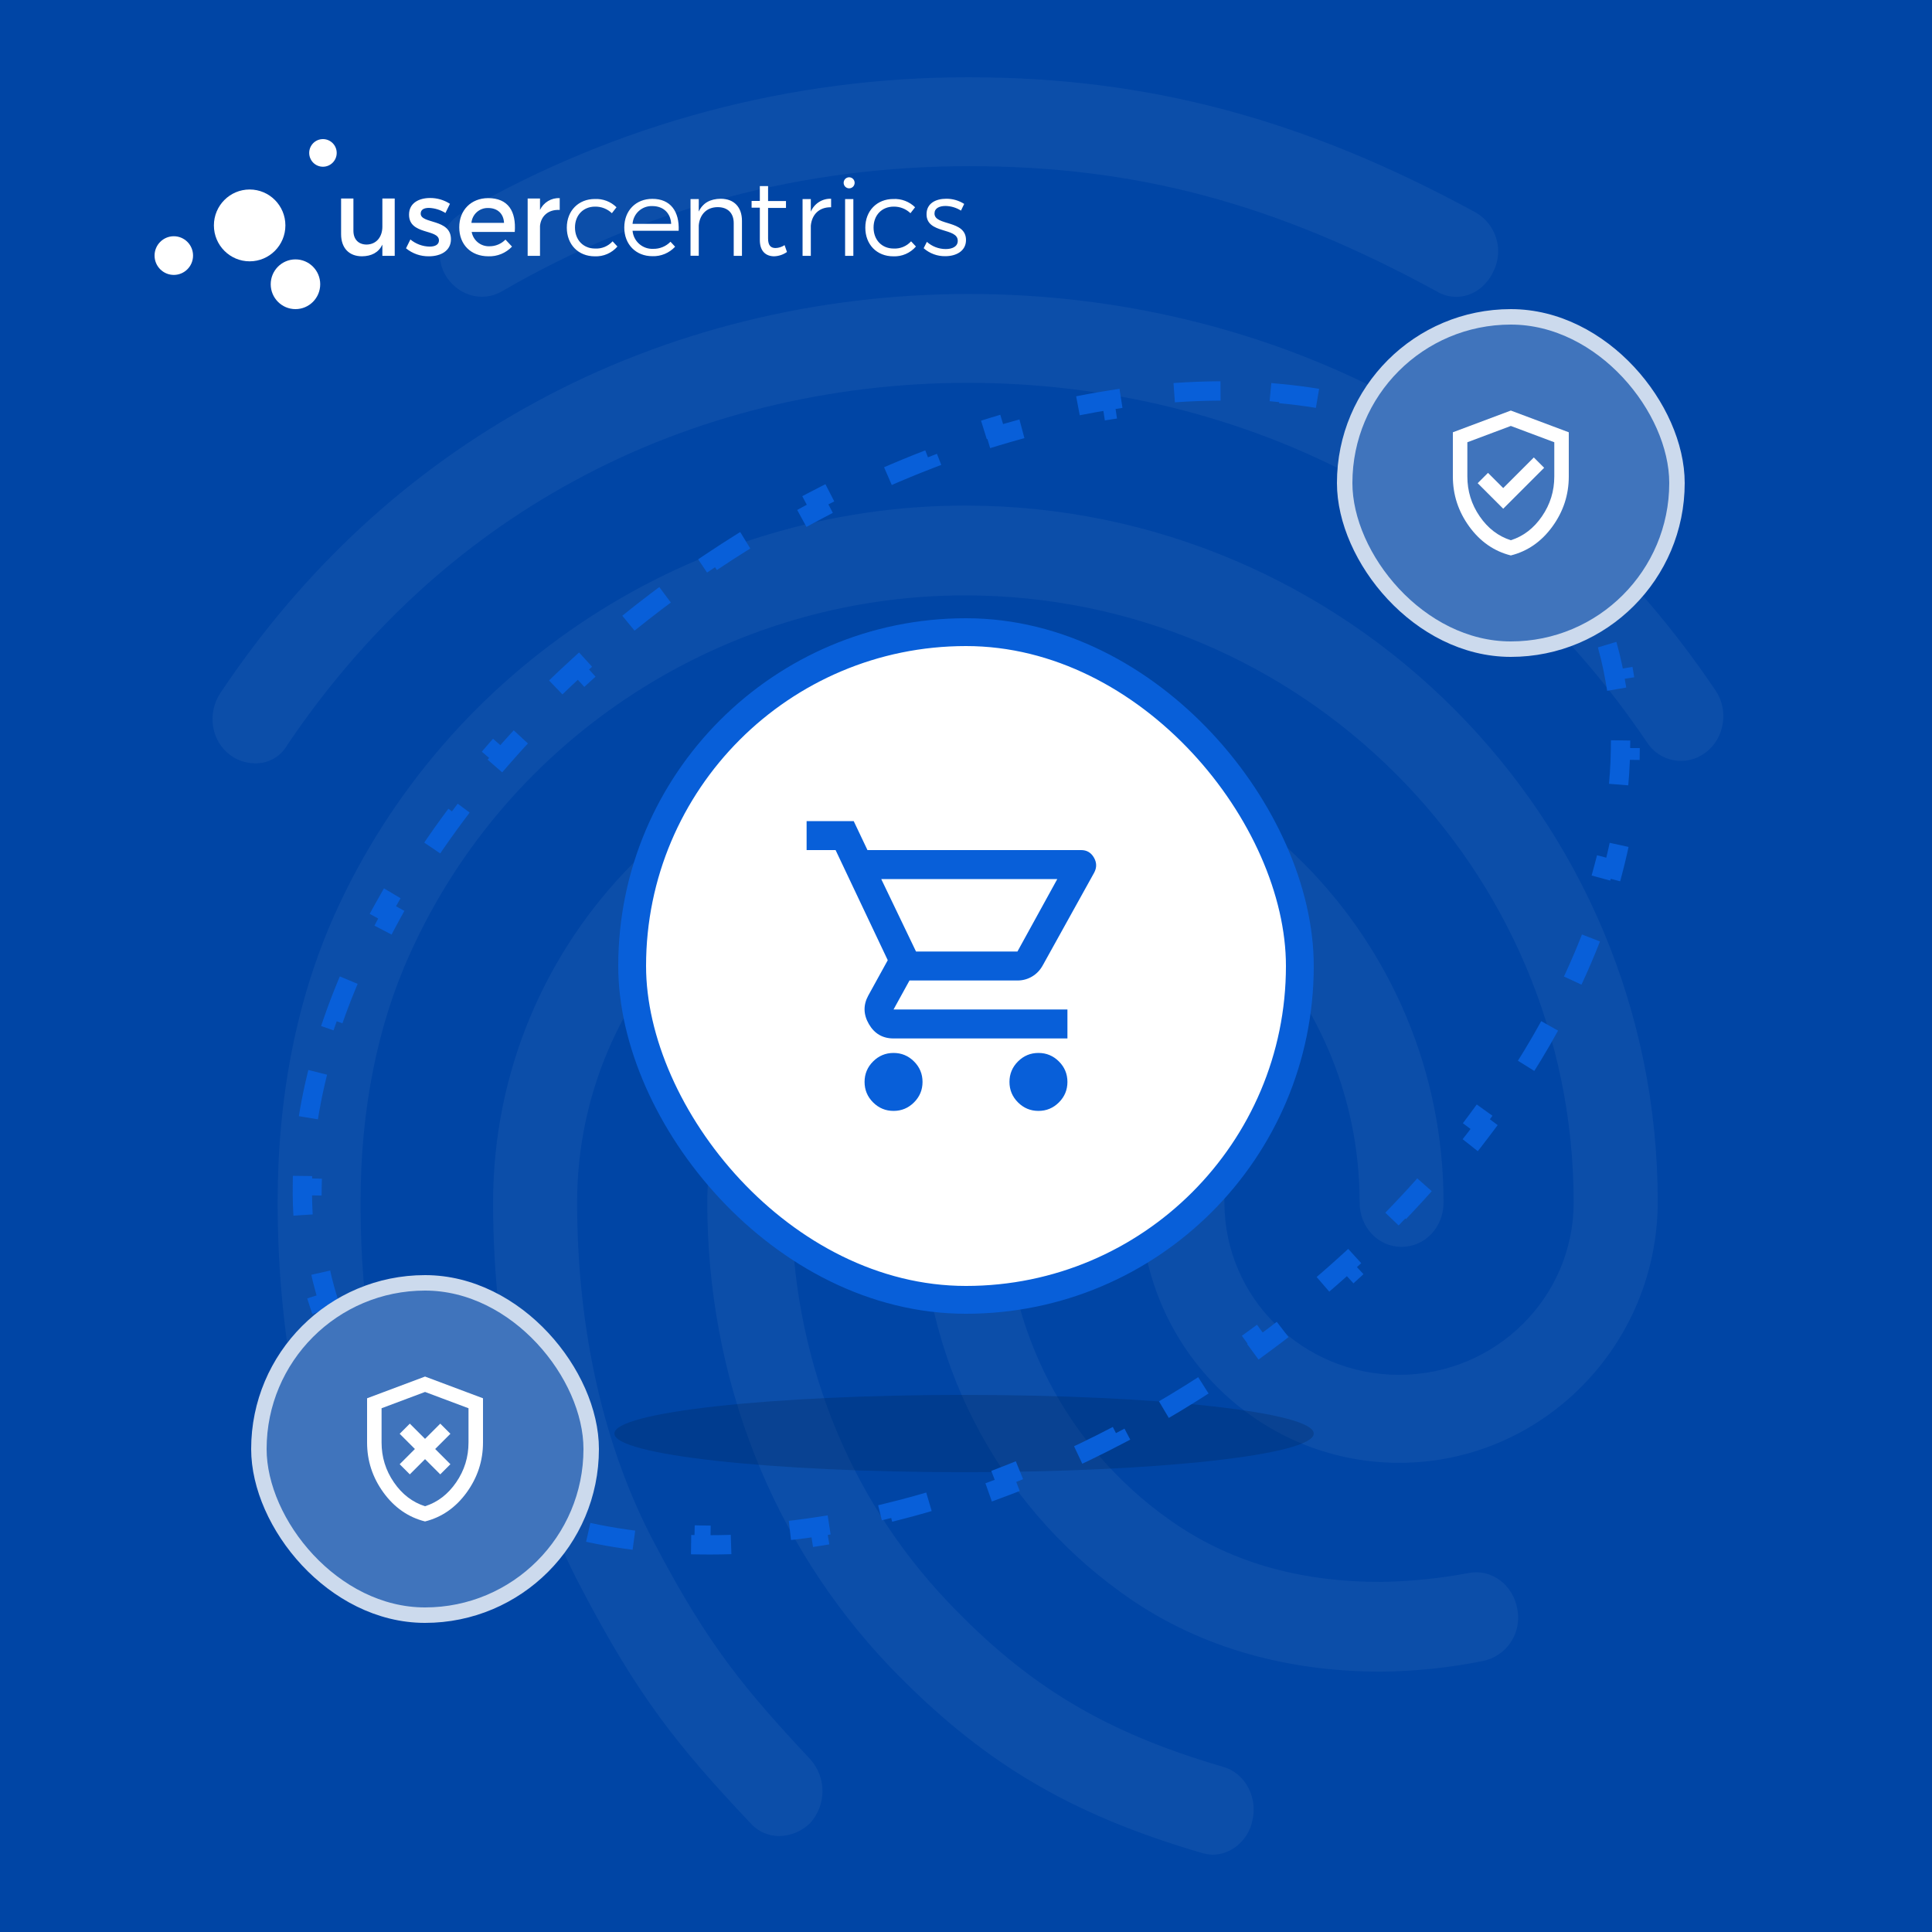 <svg width="500" height="500" viewBox="0 0 500 500" fill="none" xmlns="http://www.w3.org/2000/svg">
<rect width="500" height="500" fill="#0045A5"/>
<path opacity="0.05" d="M376.865 76.825C375.104 76.824 373.376 76.343 371.866 75.434C330.152 52.666 294.104 43.006 250.849 43.006C207.802 43.006 166.984 53.813 129.831 75.434C124.617 78.425 118.098 76.352 115.057 70.837C112.231 65.316 114.189 58.18 119.403 55.197C159.345 32.041 204.699 19.897 250.849 20.001C297.124 20.001 337.539 30.815 381.864 54.961C384.467 56.439 386.396 58.871 387.247 61.745C388.097 64.618 387.803 67.711 386.425 70.371C384.447 74.495 380.753 76.825 376.865 76.825ZM65.935 197.547C63.668 197.523 61.465 196.794 59.63 195.46C54.631 191.775 53.548 184.646 57.027 179.354C78.55 147.155 105.913 121.855 138.496 104.142C206.719 66.88 294.062 66.651 362.507 103.913C395.09 121.646 422.467 146.717 443.976 178.686C447.448 183.749 446.372 191.107 441.373 194.786C440.215 195.668 438.886 196.299 437.471 196.638C436.055 196.977 434.585 197.017 433.154 196.755C431.723 196.493 430.362 195.936 429.157 195.118C427.953 194.3 426.933 193.239 426.16 192.004C406.609 163.06 381.843 140.277 352.509 124.407C290.153 90.595 210.412 90.595 148.279 124.637C118.73 140.736 93.957 163.755 74.405 192.72C73.573 194.227 72.341 195.474 70.847 196.326C69.353 197.177 67.653 197.6 65.935 197.547ZM201.727 475.167C200.278 475.18 198.843 474.875 197.524 474.274C196.205 473.674 195.032 472.792 194.089 471.69C175.19 451.682 164.977 438.802 150.425 410.971C135.455 382.708 127.61 348.2 127.61 311.189C127.61 242.862 182.821 187.199 250.613 187.199C318.404 187.199 373.588 242.862 373.588 311.189C373.588 317.628 368.804 322.684 362.722 322.684C356.64 322.684 351.87 317.615 351.87 311.189C351.87 255.553 306.462 210.211 250.626 210.211C194.791 210.211 149.362 255.512 149.362 311.189C149.362 344.306 156.305 374.898 169.566 399.739C183.453 426.166 193.034 437.46 209.767 455.374C211.759 457.626 212.859 460.53 212.859 463.539C212.859 466.547 211.759 469.452 209.767 471.703C207.642 473.867 204.756 475.11 201.727 475.167ZM357.508 432.62C331.652 432.62 308.837 425.714 290.16 412.146C274.164 400.632 261.132 385.472 252.139 367.918C243.147 350.364 238.451 330.919 238.441 311.189C238.441 304.749 243.225 299.686 249.307 299.686C255.389 299.686 260.173 304.749 260.173 311.189C260.17 327.214 263.993 343.008 271.325 357.252C278.656 371.496 289.283 383.777 302.317 393.07C317.745 404.113 335.783 409.399 357.508 409.399C365.09 409.265 372.647 408.495 380.1 407.097C385.967 405.949 391.619 410.087 392.702 416.527C393.265 419.474 392.648 422.525 390.984 425.019C389.32 427.514 386.742 429.253 383.808 429.859C375.147 431.605 366.342 432.529 357.508 432.62ZM313.836 480C312.879 479.96 311.93 479.804 311.01 479.534C276.468 469.415 253.869 455.847 230.186 431.236C199.769 399.245 183.043 356.712 183.043 311.175C183.043 273.913 213.023 243.55 249.96 243.55C286.897 243.55 316.877 273.913 316.877 311.189C316.877 335.8 337.081 355.808 362.069 355.808C387.057 355.808 407.261 335.8 407.261 311.189C407.261 224.474 336.651 154.089 249.745 154.089C188.014 154.075 131.546 190.418 106.128 246.77C97.65 265.401 93.311 287.252 93.311 311.189C93.311 329.124 94.832 357.415 107.891 394.217C110.065 400.198 107.239 406.867 101.594 408.94C95.942 411.242 89.645 408.022 87.708 402.271C77.064 372.137 71.85 342.24 71.85 311.168C71.85 283.566 76.842 258.495 86.618 236.644C115.515 172.469 179.613 130.84 249.779 130.84C348.634 130.84 429.021 211.574 429.021 310.959C429.021 348.214 399.041 378.577 362.104 378.577C325.167 378.577 295.187 348.214 295.187 310.959C295.187 286.348 274.976 266.333 249.995 266.333C225.014 266.333 204.802 286.348 204.802 310.959C204.802 350.286 219.14 387.089 245.433 414.691C266.033 436.299 285.807 448.26 316.46 457.231C322.327 458.838 325.591 465.278 324.098 471.258C322.959 476.551 318.398 480 313.836 480Z" fill="#F2F6FD"/>
<path opacity="0.25" d="M249.5 361C199.519 361 159 365.477 159 371C159 376.523 199.519 381 249.5 381C299.481 381 340 376.523 340 371C340 365.477 299.481 361 249.5 361Z" fill="#03224F"/>
<path d="M389.226 122.982C394.18 126.817 398.68 131.16 402.664 136.014L400.731 137.6C402.008 139.156 403.23 140.766 404.395 142.43C405.56 144.094 406.655 145.793 407.68 147.524L409.832 146.251C413.031 151.654 415.573 157.368 417.482 163.335L415.101 164.097C416.326 167.925 417.284 171.863 417.98 175.899L420.443 175.474C421.486 181.515 421.956 187.756 421.873 194.145L419.374 194.112C419.322 198.12 419.048 202.192 418.557 206.315L421.039 206.611C420.317 212.664 419.137 218.815 417.513 225.024L415.095 224.391C414.074 228.292 412.876 232.22 411.502 236.164L413.863 236.987C411.855 242.75 409.482 248.54 406.756 254.326L404.494 253.26C402.765 256.93 400.891 260.601 398.875 264.262L401.065 265.468C398.11 270.836 394.856 276.183 391.313 281.483L389.234 280.094C386.973 283.478 384.591 286.844 382.092 290.185L384.094 291.682C380.411 296.607 376.478 301.476 372.303 306.268L370.418 304.625C367.731 307.708 364.944 310.76 362.057 313.774L363.862 315.503C359.598 319.955 355.12 324.325 350.436 328.595L348.752 326.747C345.727 329.505 342.615 332.221 339.418 334.889L341.02 336.808C336.277 340.767 331.35 344.623 326.244 348.36L324.767 346.342C323.103 347.561 321.418 348.766 319.715 349.959C318.012 351.152 316.303 352.322 314.589 353.47L315.979 355.547C310.722 359.067 305.413 362.378 300.071 365.481L298.816 363.319C295.215 365.41 291.598 367.406 287.973 369.305L289.133 371.52C283.519 374.461 277.881 377.174 272.238 379.659L271.231 377.371C267.411 379.053 263.59 380.629 259.774 382.099L260.673 384.432C254.742 386.716 248.821 388.747 242.934 390.524L242.212 388.13C238.218 389.336 234.24 390.422 230.287 391.391L230.881 393.819C224.689 395.335 218.552 396.564 212.496 397.505L212.113 395.035C207.982 395.677 203.892 396.183 199.852 396.552L200.08 399.042C193.711 399.625 187.458 399.875 181.356 399.79L181.39 397.29C177.214 397.232 173.113 397.015 169.098 396.639L168.865 399.129C162.476 398.531 156.292 397.536 150.358 396.144L150.928 393.71C146.885 392.762 142.965 391.627 139.182 390.305L138.357 392.665C132.326 390.557 126.622 387.981 121.302 384.935L122.544 382.765C118.99 380.731 115.616 378.484 112.438 376.024L110.908 378.001C105.954 374.166 101.454 369.823 97.47 364.968L99.403 363.382C98.126 361.827 96.904 360.217 95.739 358.553C94.574 356.889 93.479 355.19 92.454 353.458L90.303 354.732C87.104 349.328 84.561 343.614 82.652 337.647L85.033 336.885C83.809 333.058 82.851 329.119 82.155 325.084L79.691 325.509C78.649 319.467 78.179 313.227 78.261 306.838L80.761 306.87C80.812 302.863 81.086 298.791 81.578 294.667L79.095 294.371C79.817 288.318 80.998 282.168 82.621 275.959L85.04 276.591C86.06 272.69 87.259 268.762 88.632 264.818L86.272 263.996C88.279 258.233 90.652 252.442 93.379 246.657L95.64 247.722C97.369 244.052 99.243 240.382 101.259 236.72L99.069 235.515C102.025 230.146 105.279 224.799 108.822 219.499L110.9 220.888C113.162 217.504 115.543 214.139 118.042 210.798L116.04 209.301C119.723 204.376 123.657 199.507 127.832 194.715L129.717 196.357C132.403 193.274 135.191 190.223 138.078 187.209L136.272 185.479C140.537 181.027 145.015 176.657 149.699 172.388L151.383 174.235C154.408 171.478 157.52 168.762 160.717 166.093L159.115 164.174C163.857 160.215 168.785 156.36 173.89 152.623L175.367 154.641C177.032 153.422 178.716 152.216 180.419 151.024C182.122 149.831 183.831 148.661 185.546 147.513L184.155 145.436C189.413 141.916 194.721 138.604 200.063 135.502L201.319 137.664C204.92 135.572 208.536 133.577 212.162 131.677L211.002 129.463C216.616 126.522 222.254 123.808 227.896 121.324L228.904 123.612C232.723 121.93 236.544 120.354 240.36 118.884L239.462 116.551C245.392 114.267 251.313 112.236 257.201 110.459L257.923 112.852C261.917 111.647 265.894 110.56 269.848 109.592L269.253 107.164C275.445 105.648 281.583 104.418 287.638 103.477L288.022 105.948C292.152 105.306 296.242 104.8 300.282 104.43L300.055 101.941C306.424 101.358 312.676 101.108 318.779 101.193L318.744 103.692C322.92 103.75 327.021 103.967 331.036 104.343L331.269 101.854C337.658 102.452 343.842 103.446 349.777 104.838L349.206 107.272C353.249 108.221 357.169 109.356 360.952 110.678L361.777 108.318C367.808 110.426 373.512 113.002 378.833 116.048L377.591 118.217C381.145 120.252 384.518 122.499 387.696 124.959L389.226 122.982Z" stroke="#085FD9" stroke-width="5" stroke-dasharray="12 18"/>
<path d="M102.152 66.215H98.956V63.312C97.96 65.379 96.11 66.301 93.684 66.329C90.303 66.329 88.275 64.149 88.275 60.61V51.379H91.463V59.716C91.463 61.947 92.773 63.291 94.907 63.291C97.462 63.234 98.956 61.26 98.956 58.665V51.379H102.152V66.215ZM116.448 52.745L115.281 55.119C113.996 54.314 112.524 53.861 111.011 53.803C109.766 53.803 108.876 54.225 108.876 55.283C108.876 58.014 116.704 56.541 116.704 61.918C116.704 64.957 114.007 66.329 111.011 66.329C108.852 66.368 106.749 65.636 105.076 64.263L106.208 61.975C107.613 63.138 109.369 63.788 111.189 63.82C112.548 63.82 113.601 63.341 113.601 62.225C113.601 59.187 105.831 60.889 105.859 55.533C105.859 52.523 108.464 51.243 111.296 51.243C113.122 51.229 114.912 51.751 116.448 52.745ZM133.219 60.023H122.069C122.262 61.092 122.831 62.055 123.673 62.737C124.514 63.418 125.572 63.772 126.652 63.734C127.426 63.742 128.194 63.594 128.909 63.296C129.625 62.999 130.272 62.559 130.815 62.004L132.508 63.82C131.725 64.647 130.775 65.299 129.723 65.731C128.671 66.164 127.539 66.368 126.403 66.329C121.849 66.329 118.853 63.284 118.853 58.822C118.853 54.361 121.934 51.294 126.318 51.272C131.505 51.272 133.619 54.668 133.219 60.023ZM130.445 57.685C130.331 55.283 128.751 53.832 126.339 53.832C125.263 53.795 124.214 54.174 123.407 54.89C122.601 55.607 122.099 56.608 122.005 57.685H130.445ZM139.752 54.332C140.209 53.374 140.936 52.572 141.843 52.028C142.752 51.483 143.799 51.22 144.854 51.272V54.332C141.887 54.168 140.001 55.926 139.752 58.465V66.215H136.557V51.379H139.752V54.332ZM159.549 53.639L158.354 55.176C157.18 54.054 155.612 53.442 153.991 53.474C150.967 53.474 148.804 55.676 148.804 58.879C148.804 62.083 150.939 64.32 153.991 64.32C154.839 64.37 155.689 64.228 156.475 63.906C157.262 63.583 157.968 63.087 158.539 62.454L159.791 63.798C159.067 64.636 158.165 65.299 157.151 65.738C156.137 66.178 155.037 66.382 153.935 66.337C149.665 66.337 146.69 63.291 146.69 58.915C146.69 54.539 149.715 51.501 153.935 51.501C154.967 51.449 155.998 51.613 156.964 51.981C157.931 52.349 158.81 52.913 159.549 53.639ZM175.639 59.716H163.705C163.821 61.031 164.436 62.251 165.423 63.123C166.41 63.995 167.693 64.452 169.006 64.399C169.844 64.422 170.679 64.27 171.456 63.954C172.235 63.638 172.938 63.164 173.525 62.562L174.72 63.849C173.97 64.656 173.057 65.292 172.042 65.715C171.027 66.138 169.933 66.338 168.836 66.301C164.566 66.301 161.564 63.255 161.564 58.879C161.564 54.504 164.566 51.465 168.799 51.465C173.525 51.437 175.859 54.725 175.639 59.716ZM173.696 57.936C173.554 55.119 171.668 53.331 168.807 53.331C167.529 53.285 166.283 53.74 165.33 54.599C164.379 55.457 163.796 56.654 163.705 57.936H173.696ZM192.019 57.149V66.215H189.885V57.735C189.885 55.147 188.333 53.61 185.75 53.61C182.861 53.61 181.089 55.533 180.84 58.322V66.186H178.706V51.522H180.84V54.754C181.865 52.523 183.836 51.465 186.533 51.437C189.97 51.437 192.019 53.61 192.019 57.149ZM203.669 65.214C202.698 65.898 201.551 66.286 200.366 66.329C198.231 66.329 196.644 65.043 196.644 62.147V53.753H194.511V51.994H196.644V48.155H198.779V52.03H203.412V53.817H198.779V61.739C198.779 63.527 199.491 64.192 200.715 64.192C201.548 64.167 202.357 63.907 203.049 63.441L203.669 65.214ZM209.838 54.782C210.271 53.755 211.007 52.885 211.945 52.287C212.883 51.69 213.98 51.393 215.09 51.437V53.639C212.008 53.581 210.109 55.505 209.838 58.407V66.215H207.703V51.522H209.838V54.782ZM221.18 47.311C221.18 47.69 221.031 48.054 220.764 48.322C220.497 48.59 220.135 48.741 219.758 48.741C219.381 48.741 219.018 48.59 218.751 48.322C218.485 48.054 218.335 47.69 218.335 47.311C218.335 46.932 218.485 46.568 218.751 46.3C219.018 46.032 219.381 45.881 219.758 45.881C220.135 45.881 220.497 46.032 220.764 46.3C221.031 46.568 221.18 46.932 221.18 47.311ZM218.711 66.215V51.522H220.846V66.215H218.711ZM236.822 53.639L235.626 55.176C234.455 54.055 232.889 53.443 231.271 53.474C228.24 53.474 226.077 55.676 226.077 58.879C226.077 62.083 228.211 64.32 231.271 64.32C232.116 64.366 232.959 64.222 233.74 63.899C234.522 63.576 235.222 63.083 235.79 62.454L237.043 63.798C236.319 64.636 235.417 65.3 234.402 65.739C233.388 66.178 232.29 66.383 231.186 66.337C226.916 66.337 223.942 63.291 223.942 58.915C223.942 54.539 226.966 51.501 231.186 51.501C232.222 51.446 233.257 51.608 234.227 51.976C235.197 52.344 236.08 52.91 236.822 53.639ZM249.531 52.773L248.699 54.504C247.507 53.749 246.136 53.334 244.728 53.303C243.091 53.303 241.846 53.889 241.846 55.255C241.846 58.515 250 56.849 250 62.118C250 64.978 247.446 66.301 244.649 66.301C242.589 66.34 240.589 65.603 239.042 64.235L239.875 62.59C241.214 63.783 242.938 64.446 244.728 64.456C246.45 64.456 247.838 63.82 247.866 62.369C247.952 58.794 239.761 60.638 239.79 55.426C239.79 52.609 242.201 51.437 244.87 51.437C246.52 51.416 248.141 51.881 249.531 52.773Z" fill="white"/>
<path d="M64.608 67.631C69.717 67.631 73.859 63.469 73.859 58.336C73.859 53.203 69.717 49.041 64.608 49.041C59.499 49.041 55.357 53.203 55.357 58.336C55.357 63.469 59.499 67.631 64.608 67.631Z" fill="white"/>
<path d="M83.579 43.15C85.544 43.15 87.138 41.549 87.138 39.575C87.138 37.6 85.544 36 83.579 36C81.615 36 80.022 37.6 80.022 39.575C80.022 41.549 81.615 43.15 83.579 43.15Z" fill="white"/>
<path d="M76.467 80C80.004 80 82.871 77.119 82.871 73.565C82.871 70.011 80.004 67.13 76.467 67.13C72.93 67.13 70.062 70.011 70.062 73.565C70.062 77.119 72.93 80 76.467 80Z" fill="white"/>
<path d="M44.981 71.148C47.732 71.148 49.962 68.908 49.962 66.144C49.962 63.38 47.732 61.139 44.981 61.139C42.23 61.139 40 63.38 40 66.144C40 68.908 42.23 71.148 44.981 71.148Z" fill="white"/>
<rect x="163.6" y="163.6" width="172.8" height="172.801" rx="86.4" fill="white"/>
<rect x="163.6" y="163.6" width="172.8" height="172.801" rx="86.4" stroke="#085FD9" stroke-width="7.2"/>
<mask id="mask0_1964_266" style="mask-type:alpha" maskUnits="userSpaceOnUse" x="205" y="205" width="90" height="91">
<rect x="205" y="205.001" width="90" height="90" fill="#D9D9D9"/>
</mask>
<g mask="url(#mask0_1964_266)">
<path d="M231.25 287.501C229.188 287.501 227.422 286.766 225.953 285.297C224.484 283.829 223.75 282.063 223.75 280.001C223.75 277.938 224.484 276.172 225.953 274.704C227.422 273.235 229.188 272.501 231.25 272.501C233.313 272.501 235.078 273.235 236.547 274.704C238.016 276.172 238.75 277.938 238.75 280.001C238.75 282.063 238.016 283.829 236.547 285.297C235.078 286.766 233.313 287.501 231.25 287.501ZM268.75 287.501C266.688 287.501 264.922 286.766 263.453 285.297C261.984 283.829 261.25 282.063 261.25 280.001C261.25 277.938 261.984 276.172 263.453 274.704C264.922 273.235 266.688 272.501 268.75 272.501C270.813 272.501 272.578 273.235 274.047 274.704C275.516 276.172 276.25 277.938 276.25 280.001C276.25 282.063 275.516 283.829 274.047 285.297C272.578 286.766 270.813 287.501 268.75 287.501ZM228.063 227.501L237.063 246.251H263.313L273.625 227.501H228.063ZM224.5 220.001H279.813C281.25 220.001 282.344 220.641 283.094 221.922C283.844 223.204 283.875 224.501 283.188 225.813L269.875 249.813C269.188 251.063 268.266 252.032 267.109 252.719C265.953 253.407 264.688 253.751 263.313 253.751H235.375L231.25 261.251H276.25V268.751H231.25C228.438 268.751 226.313 267.516 224.875 265.047C223.438 262.579 223.375 260.126 224.688 257.688L229.75 248.501L216.25 220.001H208.75V212.501H220.938L224.5 220.001Z" fill="#085FD9"/>
</g>
<rect x="67" y="332" width="86" height="86.001" rx="43" fill="#4074BC"/>
<rect x="67" y="332" width="86" height="86.001" rx="43" stroke="#CCDAED" stroke-width="4"/>
<mask id="mask1_1964_266" style="mask-type:alpha" maskUnits="userSpaceOnUse" x="87" y="352" width="46" height="46">
<rect x="87.5" y="352.5" width="45" height="45" fill="#D9D9D9"/>
</mask>
<g mask="url(#mask1_1964_266)">
<path d="M106.062 381.563L110 377.625L113.938 381.563L116.562 378.938L112.625 375L116.562 371.063L113.938 368.438L110 372.375L106.062 368.438L103.438 371.063L107.375 375L103.438 378.938L106.062 381.563ZM110 393.75C105.656 392.657 102.07 390.164 99.242 386.274C96.414 382.383 95 378.063 95 373.313V361.875L110 356.25L125 361.875V373.313C125 378.063 123.586 382.383 120.758 386.274C117.93 390.164 114.344 392.657 110 393.75ZM110 389.813C113.25 388.782 115.938 386.719 118.062 383.625C120.188 380.532 121.25 377.094 121.25 373.313V364.453L110 360.235L98.75 364.453V373.313C98.75 377.094 99.812 380.532 101.938 383.625C104.062 386.719 106.75 388.782 110 389.813Z" fill="white"/>
</g>
<rect x="348" y="82" width="86" height="86.001" rx="43" fill="#4074BC"/>
<rect x="348" y="82" width="86" height="86.001" rx="43" stroke="#CCDAED" stroke-width="4"/>
<mask id="mask2_1964_266" style="mask-type:alpha" maskUnits="userSpaceOnUse" x="368" y="102" width="46" height="46">
<rect x="368.5" y="102.5" width="45" height="45" fill="#D9D9D9"/>
</mask>
<g mask="url(#mask2_1964_266)">
<path d="M389.031 131.657L399.625 121.063L396.953 118.391L389.031 126.313L385.094 122.375L382.422 125.047L389.031 131.657ZM391 143.75C386.656 142.657 383.07 140.164 380.242 136.274C377.414 132.383 376 128.063 376 123.313V111.875L391 106.25L406 111.875V123.313C406 128.063 404.586 132.383 401.758 136.274C398.93 140.164 395.344 142.657 391 143.75ZM391 139.813C394.25 138.782 396.938 136.719 399.062 133.625C401.188 130.532 402.25 127.094 402.25 123.313V114.453L391 110.235L379.75 114.453V123.313C379.75 127.094 380.812 130.532 382.938 133.625C385.062 136.719 387.75 138.782 391 139.813Z" fill="white"/>
</g>
</svg>
